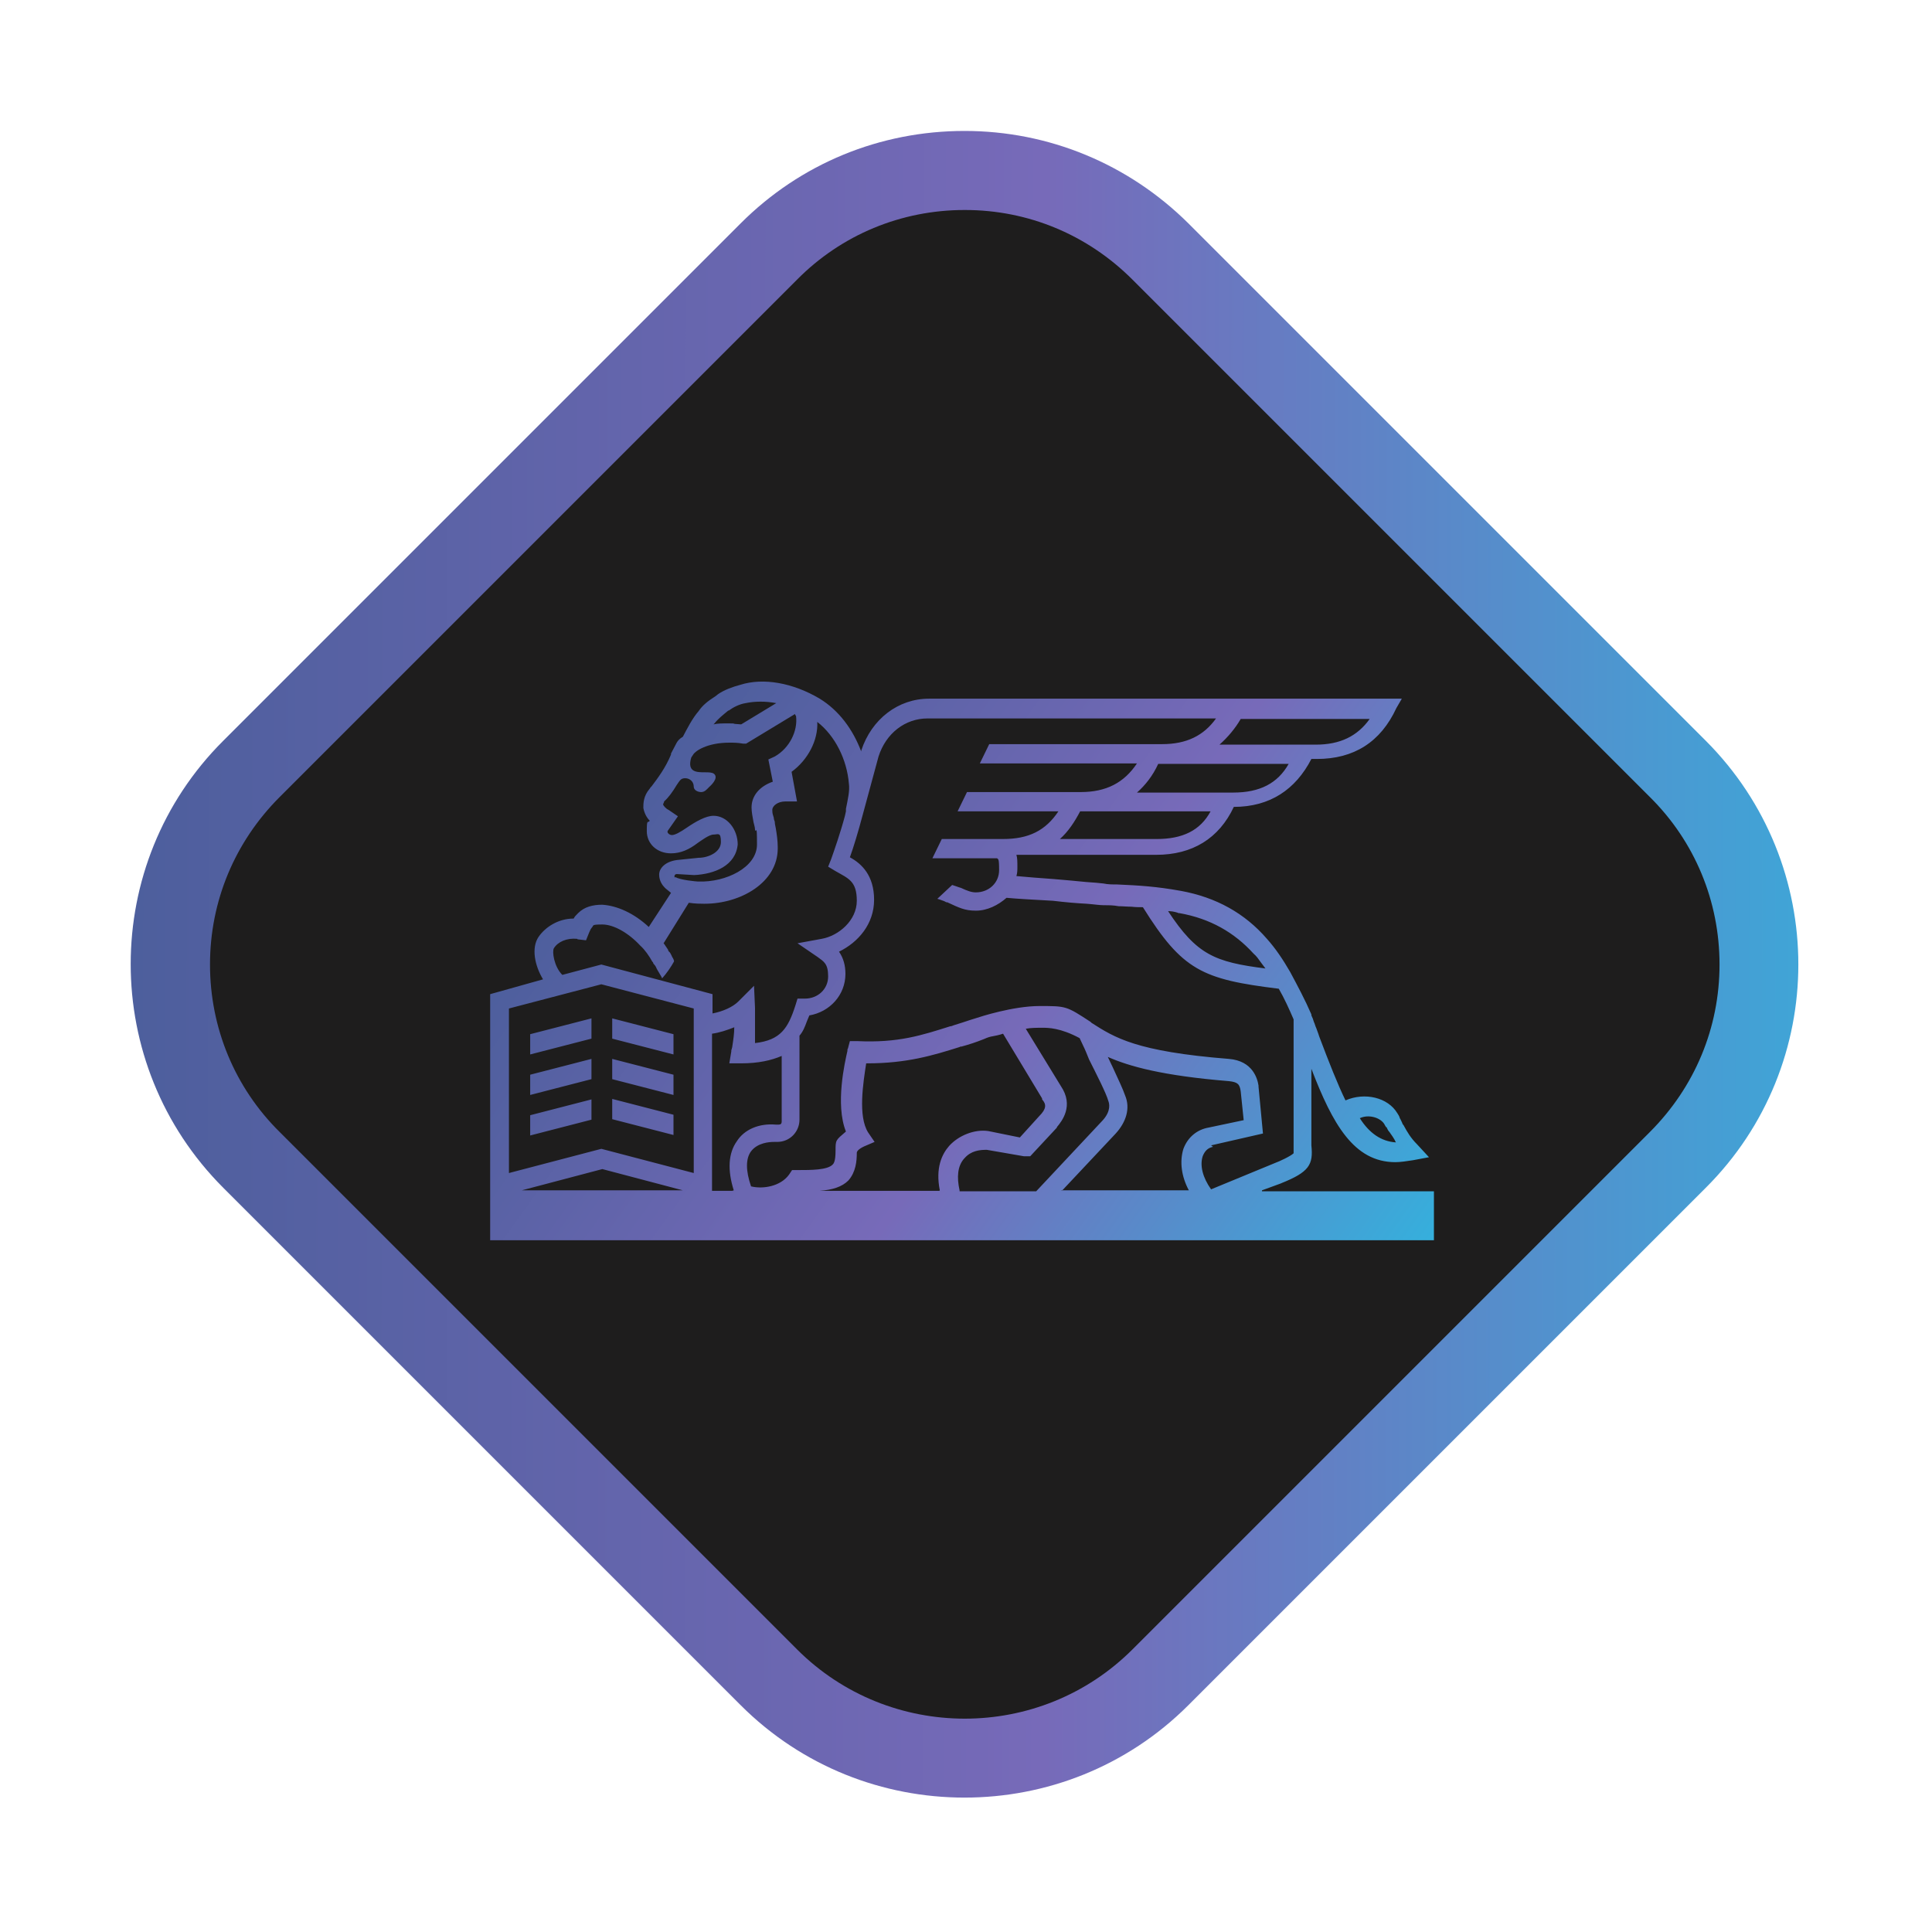 <?xml version="1.0" encoding="UTF-8"?>
<svg xmlns="http://www.w3.org/2000/svg" version="1.1" xmlns:xlink="http://www.w3.org/1999/xlink" viewBox="0 0 391 391">
  <defs>
    <style>
      .cls-1 {
        fill: url(#linear-gradient-2);
        fill-rule: evenodd;
      }

      .cls-2 {
        fill: #1e1d1d;
      }

      .cls-3 {
        fill: url(#linear-gradient);
      }
    </style>
    <linearGradient id="linear-gradient" x1="233.6" y1="130.5" x2="575.2" y2="471.4" gradientTransform="translate(-287.7 122) rotate(45) scale(1 -1)" gradientUnits="userSpaceOnUse">
      <stop offset="0" stop-color="#405b94"/>
      <stop offset=".5" stop-color="#776ab9"/>
      <stop offset="1" stop-color="#20c6e8"/>
    </linearGradient>
    <linearGradient id="linear-gradient-2" x1="108.7" y1="254.5" x2="306.7" y2="112.3" gradientTransform="translate(0 391.3) scale(1 -1)" gradientUnits="userSpaceOnUse">
      <stop offset="0" stop-color="#405b94"/>
      <stop offset=".5" stop-color="#776ab9"/>
      <stop offset="1" stop-color="#20c6e8"/>
    </linearGradient>
  </defs>
  <!-- Generator: Adobe Illustrator 28.7.1, SVG Export Plug-In . SVG Version: 1.2.0 Build 142)  -->
  <g>
    <g id="Layer_1">
      <g>
        <rect class="cls-2" x="65.2" y="65.2" width="260" height="260" rx="56" ry="56" transform="translate(-80.8 195.2) rotate(-45)"/>
        <path class="cls-3" d="M195.2,363.8c-16.4,0-32.8-6.2-45.3-18.7l-104.7-104.7c-25-25-25-65.6,0-90.5l104.7-104.7c12.1-12.1,28.2-18.7,45.3-18.7s33.2,6.7,45.3,18.7l104.7,104.7c25,25,25,65.6,0,90.5l-104.7,104.7c-12.5,12.5-28.9,18.7-45.3,18.7ZM195.2,42.5c-12.8,0-24.9,5-33.9,14.1l-104.7,104.7c-9.1,9.1-14.1,21.1-14.1,33.9s5,24.9,14.1,33.9l104.7,104.7c18.7,18.7,49.2,18.7,67.9,0l104.7-104.7c9.1-9.1,14.1-21.1,14.1-33.9s-5-24.9-14.1-33.9l-104.7-104.7c-9.1-9.1-21.1-14.1-33.9-14.1Z"/>
      </g>
      <path class="cls-1" d="M259.5,239.4l-4.1,1.5v.2h34.8v9.9H99.2v-49.8l10.7-3c-1.7-2.8-2.4-6.4-.9-8.6,1.3-1.9,3.9-3.7,7.1-3.7.2-.4.4-.6.9-1.1h0c1.3-1.3,3-1.7,4.9-1.7,3,.2,6.4,1.7,9.4,4.5l4.5-6.9-1.1-.9-.2-.2c-.4-.4-1.1-1.3-1.1-2.6s1.3-2.8,4.1-3l3.9-.4c1.9,0,4.5-1.1,4.5-3.2s-.6-1.5-1.5-1.5-2.6,1.3-3.2,1.7c-1.7,1.3-3.4,2.1-5.4,2.1-2.8,0-4.9-1.9-4.9-4.5s.2-1.5.6-2.1c-.6-.6-1.1-1.5-1.3-2.6,0-.9,0-2.4,1.3-3.9.1-.2.2-.3.4-.5,1.2-1.6,2.8-3.7,3.9-6.4v-.2l1.1-2.1c.2-.4.6-.9,1.3-1.3.9-1.7,1.9-3.7,3.2-5.2.8-1.2,2-2.1,3.1-2.8.3-.2.6-.4.8-.6,1.3-.9,3-1.5,4.5-1.9,4.7-1.5,10.7-.4,16.1,2.8,3.9,2.4,6.7,6.2,8.4,10.7v-.2c2.1-6.4,7.5-10.5,13.7-10.5h95.7l-1.1,1.9c-3.2,6.9-8.6,10.3-16.1,10.3h-1.1c-3.2,6.2-8.4,9.7-15.7,9.7-3,6.4-8.4,9.7-15.7,9.7h-28.3c.2.6.2,1.5.2,2.4h0c0,.6,0,1.3-.2,1.9,2.1.2,4.7.4,7.5.6,2.3.2,4.7.4,6.6.6,1.5.1,2.7.2,3.5.3.9.2,1.9.2,2.8.2,4.5.2,7.9.4,12.9,1.3,7.1,1.3,12.9,4.5,17.4,9.7,1.7,1.9,3.2,4.1,4.7,6.7,1.5,2.8,3,5.6,4.3,8.6v.2c.2.4.4.9.5,1.3.2.4.3.9.5,1.3l.4,1.1.2.6c2,5.3,3.7,9.6,5.3,12.9,3.9-1.7,8.6-.6,10.5,2.6.2.3.4.6.5,1,.2.3.3.6.5,1,0,.2.2.3.3.5.7,1.3,1.4,2.5,2.7,3.8l2.4,2.6-3.2.6c-1.3.2-2.6.4-3.6.4-8.4,0-12.7-7.7-17-18.9v15.5c.4,3.9-.4,5.4-6.2,7.7ZM280.5,228.1c-.1-.2-.3-.5-.4-.7-.9-1.3-3.2-1.9-4.9-1.1,1.9,3,4.3,4.7,7.3,4.9-.4-.9-.9-1.5-1.3-2.1-.3-.3-.4-.6-.6-1ZM253.7,193c-3.9-4.3-8.8-7.1-15-8.2-.1,0-.3,0-.4-.1-.7-.2-1.2-.3-1.9-.3,5.8,8.8,9.4,10.3,19.7,11.6-.3-.4-.6-.8-.9-1.2-.5-.7-.9-1.3-1.5-1.8ZM214.6,169.8h19.5c5.2,0,8.8-1.7,10.9-5.6h-26.4c-1.1,2.1-2.4,4.1-4.1,5.6ZM230.1,160.4h19.5c5.4,0,9-1.9,11.2-5.8h-26.4c-1.1,2.4-2.6,4.3-4.3,5.8ZM277.3,145.5h-26.2c-1.1,1.9-2.6,3.7-4.3,5.2h19.5c4.9,0,8.4-1.7,10.9-5.2ZM147.4,143.8c-1.1.9-2.1,1.7-2.8,2.6,0,0-.1.1-.2.2.8-.2,1.8-.2,3-.2s.9,0,1.3.1c.4,0,.9.1,1.3.1l7.1-4.3c-2.1-.4-4.3-.4-6.2,0-1.3.2-2.6.9-3.4,1.5h0ZM136.9,176.9c-.2,0-.4.2-.4.4s0,.4.2.2c.9.6,4.3.9,4.5.9h.2c5.4.2,11.8-2.8,11.8-7.5s-.2-2-.4-3c0-.5-.2-1-.3-1.5-.2-1.1-.4-2.1-.4-3,0-2.4,1.7-4.3,4.3-5.2l-.9-4.5,1.3-.6c3-1.7,4.7-5.2,4.3-8.2,0,0-.2-.2-.2-.4l-9.9,6h-.6c-1.1-.2-1.9-.2-2.8-.2-4.5,0-6.9,1.7-7.3,2.4l-.4.6c-.9,3,1.1,3,2.8,3,.7,0,1.4,0,1.8.3,1.1.9-.9,2.6-.9,2.6,0,0-.1.1-.2.2-.4.4-.8.9-1.5.9s-1.5-.4-1.5-1.1c0-1.1-.9-1.7-1.7-1.7s-1,.3-1.5,1c0,0-.1.2-.2.3-.9,1.5-1.7,2.6-2.6,3.4,0,.1,0,.2-.1.3,0,.1-.1.2-.1.3,0,.2.6.9,1.1,1.1l1.9,1.3-2.1,3v.2c0,.2.4.6.9.6.6,0,1.7-.6,3-1.5,1.9-1.3,3.9-2.4,5.4-2.4,2.8,0,4.9,2.8,4.9,5.8-.4,4.3-4.7,6-8.8,6.2l-3.4-.2ZM116.8,190c-2.1-.2-3.9.6-4.7,1.9-.4.6,0,3.7,1.7,5.4l7.9-2.1,22.5,6v3.9c2.1-.4,4.1-1.3,5.2-2.4l3.2-3.2.2,4.5v7.1c5.2-.6,6.7-3,8.2-7.7l.4-1.3h1.5c2.6,0,4.7-1.9,4.7-4.5s-.9-3-2.1-3.9l-4.1-2.8,4.9-.9c3.4-.6,7.1-3.7,7.1-7.7s-1.7-4.5-4.3-6l-1.5-.9.6-1.5c.6-1.7,1.9-5.4,2.8-8.8l.2-.9c0-.2,0-.3,0-.5.4-2,.8-3.7.6-5.1-.4-4.9-2.8-9.7-6.4-12.5.2,3.7-1.9,7.7-5.2,10.1l1.1,6h-2.4c-1.5,0-2.6.9-2.6,1.7s.1.9.3,1.6c0,.3.1.5.2.8,0,.4.1.8.2,1.3.2,1.2.4,2.5.4,3.9v.2c0,6.9-7.5,11.2-14.8,11.2h-.2c-.6,0-1.7,0-3-.2l-5.1,8.2c.2.2.6.9.9,1.3,0,.2.2.4.2.4l.2.2c.1.2.3.5.4.8.2.3.3.5.4.8v.2c-.6,1.1-1.5,2.4-2.4,3.4,0-.1-.3-.6-.6-1.1-.3-.5-.6-1-.6-1.1,0,0-.2-.4-.4-.6-.1-.1-.2-.2-.2-.3,0-.1-.1-.2-.2-.3-.6-1.1-1.5-2.4-2.4-3.2-2.4-2.6-5.4-4.3-7.7-4.3s-1.7.2-2.1.6c-.2.2-.4.6-.6,1.1l-.6,1.5-1.7-.2ZM138.2,240.9l-16.3-4.3-16.3,4.3h32.6ZM121.7,232.5l18.7,4.9v-33.3l-18.7-4.9-18.7,4.9v33.3l18.7-4.9ZM148.5,240.9c-1.3-4.1-1.1-7.5.6-9.9,1.5-2.4,4.5-3.7,7.9-3.4h.6c.4,0,.6-.2.6-.6v-13.3c-2.1.9-4.7,1.5-8.2,1.5h-2.4l.4-2.4c0-.2,0-.4.1-.5,0-.2.1-.3.1-.5.2-1.3.4-2.6.4-3.9-1.5.6-3,1.1-4.5,1.3v31.8h4.1ZM190.2,240.9c-.9-4.5.4-7.3,1.9-9,1.9-2.1,5.1-3.4,7.9-3l6.4,1.3,3.9-4.3c1.5-1.5,1.5-2.4.6-3.4v-.2l-7.9-13.1c-.9.3-1.5.4-2,.5-.6.1-1,.2-1.9.6-1.5.6-3,1.1-4.5,1.5-.1,0-.3,0-.4.1-5.4,1.7-10.7,3.3-18.7,3.3h-.2c-.6,3.9-1.7,10.7.4,14l1.3,1.9-2.1.9c-1.3.6-1.5,1.1-1.5,1.3,0,1.7-.2,3.9-1.7,5.6-1.3,1.3-3.2,1.9-5.8,2.1h24.2ZM195.1,234.5c-1.3,1.5-1.5,3.7-.9,6.4v.2h15.5l13.5-14.4c1.7-1.9,1.3-3.4,1.1-3.9-.4-1.5-2.4-5.4-3.9-8.4-.4-1-.8-2-1.2-2.8-.3-.6-.5-1.1-.7-1.5-3.9-2.1-6.4-2.1-7.5-2.1s-2.4,0-3.4.2l7.1,11.6c2.7,4,.2,7.1-.8,8.3,0,0,0,0,0,.1l-5.4,5.8h-1.3l-7.5-1.3c-1.5,0-3.2.2-4.5,1.7ZM214.8,240.9h25.8c-1.5-2.8-1.9-5.8-1.1-8.4.9-2.4,2.8-3.9,5.1-4.3l7.1-1.5-.6-5.8c-.2-1.5-.6-1.9-2.4-2.1-13.5-1.1-20.2-3-24.5-4.9.3.7.7,1.4,1,2.1,1.1,2.4,2.1,4.5,2.5,5.7,1.1,2.6.2,5.4-1.9,7.7l-10.9,11.6ZM245.5,232.1c-1.1.2-1.7.9-2.1,1.9-.6,1.9,0,4.3,1.7,6.7l13.1-5.4c.6-.2,3-1.3,3.6-1.9v-27.1c-.9-2.1-1.9-4.3-3-6.2-15.5-1.9-19.5-3.7-27.5-16.5-.7,0-1.5,0-2.3-.1-.9,0-1.7-.1-2.6-.1-1.1-.2-1.9-.2-3-.2-.9,0-2.1-.2-3.5-.3-2-.1-4.3-.3-6.8-.6h0c-3.6-.2-7.3-.4-9.4-.6-1.7,1.5-3.9,2.6-6.2,2.6s-3.4-.6-5.8-1.7h-.2c-.3-.2-.6-.3-.9-.4-.3-.1-.5-.2-.9-.3l3-2.8c.3.1.6.2.9.3.3.1.5.2.9.3,1.3.6,2.1.9,3,.9,2.6,0,4.7-1.9,4.7-4.5s-.2-2.1-.4-2.4h-13.1l1.9-3.9h12.4c5.2,0,8.6-1.7,11.2-5.6h-20.4l1.9-3.9h23c5.2,0,8.8-1.9,11.4-5.8h-31.8l1.9-3.9h35c4.9,0,8.4-1.7,10.9-5.2h-58.4c-4.5,0-8.4,3-9.9,7.7l-3.2,11.8c-.9,3.4-1.9,6.7-2.6,8.6h0c2.4,1.3,4.9,3.7,4.9,8.6s-3.2,8.6-7.1,10.5c.9,1.3,1.3,2.8,1.3,4.5,0,4.3-3.2,7.7-7.3,8.4-.2.4-.3.8-.5,1.2-.4,1.1-.8,2.1-1.5,2.9v17c0,2.4-1.9,4.5-4.5,4.5h-.6c-1.1,0-3.4.2-4.7,1.9-1.1,1.5-1.1,3.9,0,7.1,2.4.6,6,0,7.7-2.4l.6-.9h1.1c2.8,0,6,0,7.1-1.1.2-.2.6-.6.6-2.8s0-2.1,2.1-3.9c-2.2-5.5-.2-14.1.3-16.3,0-.2,0-.4.1-.5l.4-1.5h1.5c8.3.4,13.1-1.2,18.8-3,.2,0,.5-.1.7-.2.6-.2,1.3-.4,1.9-.6.9-.3,1.8-.6,2.8-.9.6-.2,7.3-2.4,12.7-2.4s5.4,0,10.3,3.2l.2.2h0c4.7,3,9,5.8,27.8,7.3,4.9.4,5.8,4.1,6,5.4v.2l.9,9.5-10.5,2.4ZM136.3,213.4l-12.4-3.2v-4.1l12.4,3.2v4.1ZM107.3,209.3l12.4-3.2v4.1l-12.4,3.2v-4.1ZM107.3,217.5l12.4-3.2v4.1l-12.4,3.2v-4.1ZM136.3,221.6l-12.4-3.2v-4.1l12.4,3.2v4.1ZM136.3,229.7l-12.4-3.2v-4.1l12.4,3.2v4.1ZM107.3,225.7l12.4-3.2v4.1l-12.4,3.2v-4.1Z"/>
    </g>
  </g>
</svg>